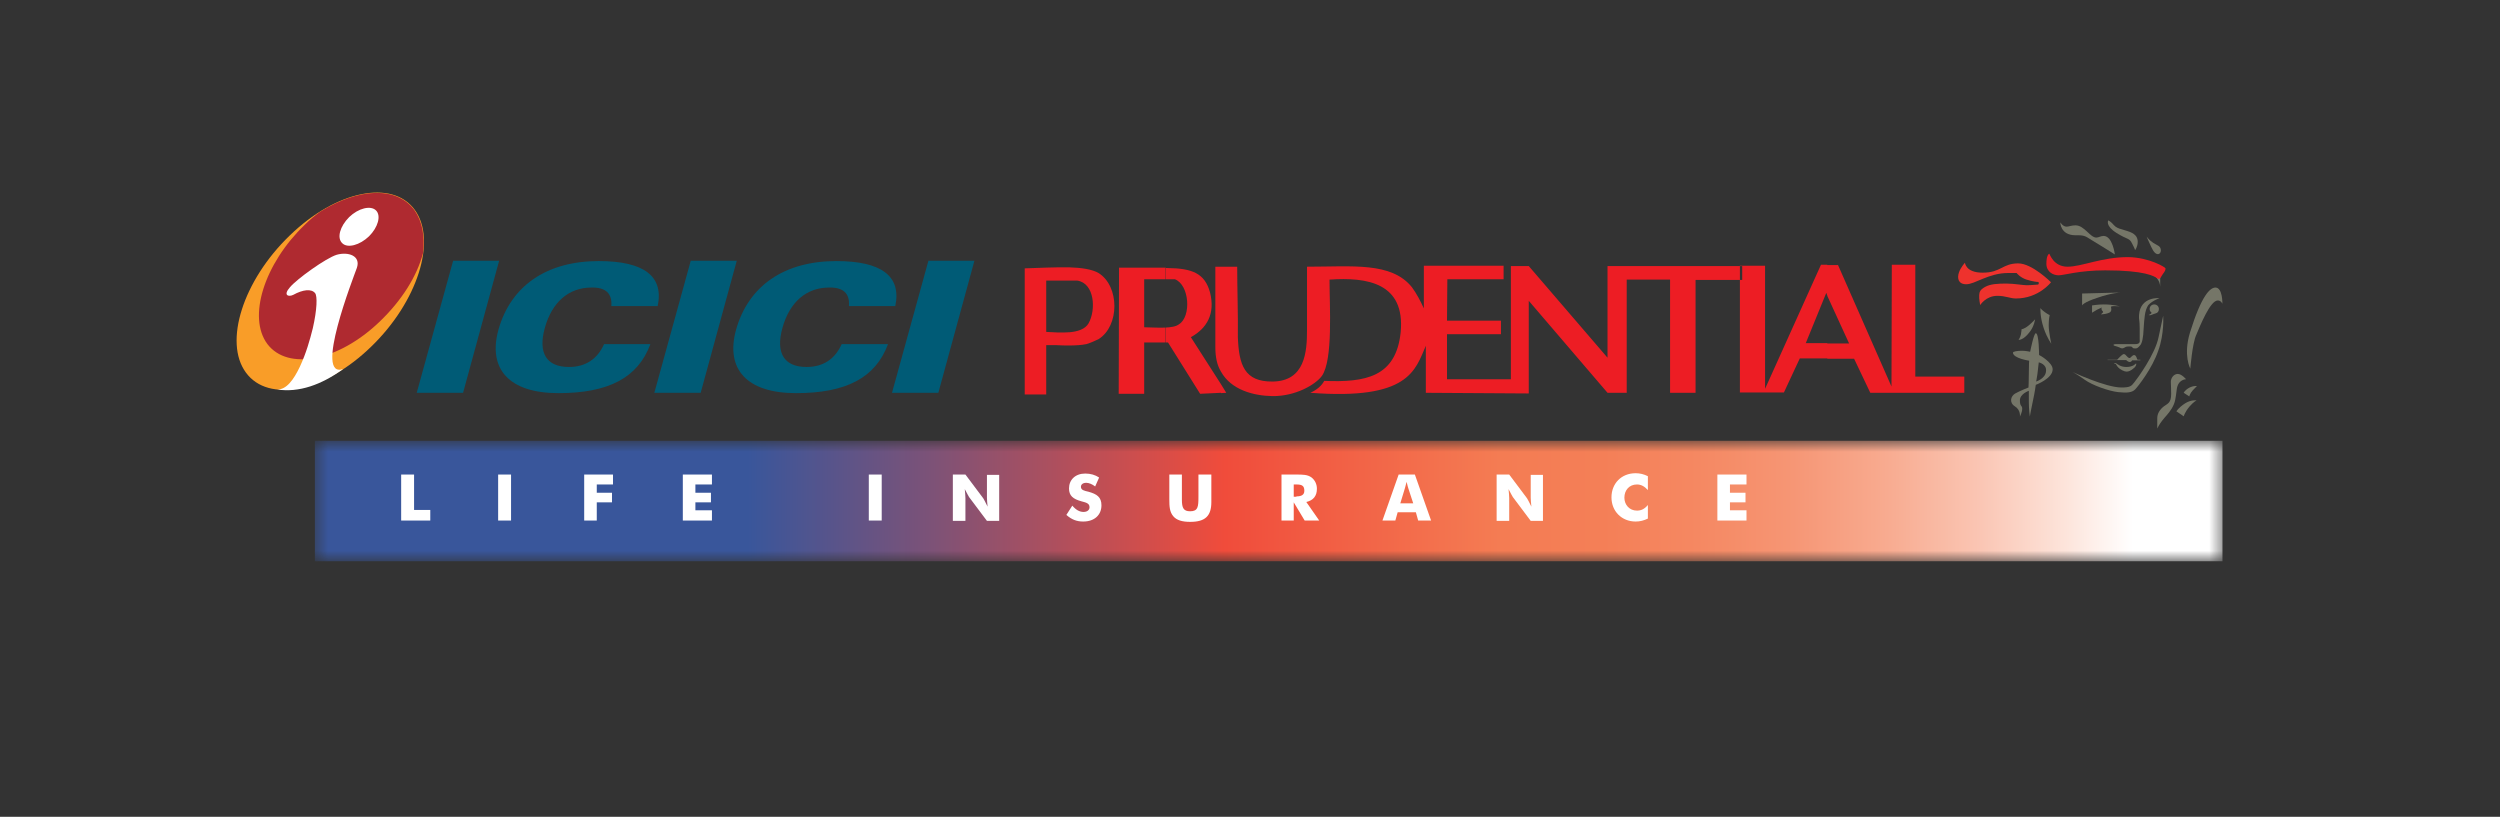 <svg width="202" height="66" viewBox="0 0 202 66" fill="none" xmlns="http://www.w3.org/2000/svg">
<rect x="0" y="0" width="202" height="66" fill="#333333" stroke="none"/>
<g clip-path="url(#clip0_5373_3359)">
<path d="M148.5 21.389L152.832 31.23L152.858 21.389H154.757V30.428H158.715V31.738H151.12L149.81 28.984H147.644V27.753H149.409L147.644 23.903V21.416H148.5V21.389ZM147.644 28.957H145.424L144.141 31.711H140.584V21.469H142.617V31.417L147.136 21.389H147.644V23.876L147.564 23.662L145.906 27.727H147.644V28.957ZM98.654 31.765V31.043L99.082 31.738L98.654 31.765ZM98.654 30.026C99.483 31.524 101.328 31.979 102.799 32.005C104.644 32.032 106.276 31.096 106.81 30.374C107.72 29.064 107.425 24.759 107.425 22.593C110.474 22.379 113.549 22.86 113.175 26.844C112.8 30.481 110.313 30.909 106.998 30.775C106.784 31.176 106.409 31.497 105.874 31.738C113.87 32.353 114.351 29.893 115.207 27.941V31.738L123.523 31.791V24.304L129.888 31.738H131.439V22.593H134.942V31.738H137.001V22.619H140.771V21.496H129.888V28.903L123.523 21.496H122.079V30.642H116.918V27.005H121.277V25.908H116.918L116.945 22.566H121.491V21.469H115.047V24.919C114.779 24.331 114.458 23.716 114.084 23.208C112.426 21.148 109.271 21.55 105.607 21.55V26.684C105.607 28.422 105.447 30.802 102.826 30.829C100.553 30.855 100.098 29.492 100.018 27.219C100.045 25.695 99.965 23.208 99.965 21.55H98.654V30.026ZM98.654 21.576V30.026C98.333 29.492 98.2 28.85 98.2 28.048V21.55H98.654V21.576ZM98.654 31.043L96.221 27.245C97.531 26.523 98.2 25.347 97.772 23.635C97.344 22.058 96.301 21.683 94.322 21.657H94.162V22.566H94.937C96.114 23.02 96.274 25.587 95.258 26.203C95.017 26.39 94.616 26.443 94.162 26.47V27.673H94.376L96.97 31.818L98.654 31.738V31.043ZM94.189 21.657V22.566H92.45V26.443C92.852 26.443 93.573 26.497 94.189 26.47V27.673H92.45V31.818H90.391L90.418 21.63H94.189V21.657ZM86.434 27.914C86.888 27.914 87.37 27.887 87.771 27.807C87.931 27.78 88.68 27.459 88.76 27.406C90.472 26.336 90.472 23.127 88.76 22.058C88.252 21.764 87.396 21.63 86.434 21.603V22.673H87.049C88.439 22.887 88.573 25.026 87.958 26.122C87.691 26.604 87.049 26.791 86.434 26.844V27.914ZM86.434 21.603V22.673H84.535V26.818C84.99 26.844 85.738 26.898 86.434 26.844V27.914C86.059 27.914 85.685 27.914 85.337 27.887H84.535V31.872H82.797V21.683C83.813 21.657 85.204 21.576 86.434 21.603Z" fill="#ED1D24"/>
<path d="M164.867 24.892C164.867 24.892 164.92 24.999 165.214 25.213C165.508 25.427 165.615 25.454 165.615 25.454C165.615 25.454 165.535 25.775 165.535 26.283C165.535 26.818 165.749 27.807 165.749 27.78C165.749 27.754 165.428 27.379 165.134 26.523C164.813 25.561 164.867 24.892 164.867 24.892Z" fill="#757668"/>
<path d="M163.1 27.46C163.1 27.46 163.233 27.272 163.287 27.032C163.34 26.791 163.34 26.604 163.34 26.604C163.34 26.604 163.581 26.577 163.902 26.31C164.223 26.042 164.437 25.802 164.437 25.802C164.437 25.802 164.356 26.39 163.982 26.845C163.474 27.513 163.1 27.46 163.1 27.46Z" fill="#757668"/>
<path d="M164.491 26.925C164.758 26.925 164.758 28.716 164.758 28.69C164.758 28.663 165.855 29.278 165.855 29.84C165.855 30.588 164.491 31.096 164.491 31.096C164.491 31.096 164.411 31.711 164.277 32.3C164.143 32.888 164.01 33.663 164.01 33.663C164.01 33.663 163.93 33.075 163.93 32.487V31.578C163.93 31.578 163.208 31.818 163.208 32.353C163.208 32.888 163.395 32.727 163.395 33.022C163.395 33.316 163.208 33.663 163.208 33.663C163.208 33.663 163.288 33.129 162.806 32.834C162.325 32.54 162.459 32.005 162.833 31.792C163.208 31.578 163.903 31.31 163.903 31.31C163.903 31.31 163.93 30.802 163.93 30.134C163.93 29.465 163.956 29.144 163.956 29.144C163.956 29.144 162.673 28.957 162.646 28.502C162.646 28.395 162.994 28.342 163.395 28.342C163.689 28.342 164.036 28.422 164.036 28.422C164.036 28.422 164.331 26.925 164.491 26.925ZM164.732 29.278C164.732 29.278 164.678 29.813 164.625 30.214C164.571 30.615 164.518 30.829 164.518 30.829C164.518 30.829 165.293 30.588 165.32 29.973C165.374 29.412 164.732 29.278 164.732 29.278Z" fill="#757668"/>
<path d="M168.234 23.716V24.678C168.234 24.678 168.315 24.438 169.464 24.063C170.614 23.662 171.336 23.636 171.336 23.636L168.234 23.716Z" fill="#757668"/>
<path d="M169.037 25.267V24.678C169.037 24.678 169.518 24.598 169.973 24.598C170.775 24.598 171.283 24.759 171.283 24.759C171.283 24.759 171.043 24.732 170.829 24.732C170.615 24.732 170.561 24.785 170.561 24.785C170.561 24.785 170.695 25.16 170.428 25.267C170.16 25.374 170.133 25.347 170.027 25.374C169.92 25.4 169.759 25.4 169.759 25.4L169.92 25.24C169.92 25.24 169.973 25.213 169.866 25.106C169.759 24.999 169.813 24.839 169.813 24.839C169.813 24.839 169.706 24.919 169.438 25.026C169.224 25.16 169.037 25.267 169.037 25.267Z" fill="#757668"/>
<path d="M170.293 29.064H171.068C171.068 29.064 171.47 28.609 171.603 28.609C171.79 28.609 171.871 28.93 172.085 28.93C172.138 28.93 172.299 28.689 172.432 28.689C172.646 28.689 172.646 29.064 172.726 29.064H172.94V29.117H172.272C172.272 29.117 172.218 29.251 172.085 29.251C171.951 29.251 171.79 29.091 171.79 29.091H170.293V29.064Z" fill="#757668"/>
<path d="M172.593 29.358C172.593 29.358 172.38 29.652 171.818 29.652C171.337 29.652 171.123 29.438 170.989 29.358C170.962 29.331 170.909 29.331 170.855 29.331C170.802 29.331 170.829 29.385 170.882 29.385C170.936 29.385 170.936 29.412 170.962 29.412C170.989 29.465 171.016 29.518 171.096 29.625C171.283 29.866 171.658 30.027 171.818 30.027C171.978 30.027 172.166 29.973 172.46 29.706C172.674 29.492 172.593 29.358 172.593 29.358Z" fill="#757668"/>
<path d="M167.459 30.053C167.459 30.053 170.133 31.31 171.417 31.31C172.165 31.31 172.219 31.176 172.46 30.882C172.7 30.588 174.144 28.609 174.412 27.245C174.706 25.882 174.786 25.507 174.786 25.507C174.786 25.507 174.893 26.951 174.385 28.342C173.904 29.759 172.754 31.23 172.513 31.471C172.272 31.711 171.898 31.765 171.149 31.684C170.4 31.604 169.037 31.123 168.422 30.668C167.78 30.214 167.459 30.053 167.459 30.053Z" fill="#757668"/>
<path d="M174.307 34.626V33.77C174.307 33.423 174.521 33.075 174.841 32.834C175.162 32.594 175.43 32.567 175.43 31.818C175.43 31.096 175.403 31.177 175.403 30.856C175.403 30.535 175.644 30.214 175.965 30.214C176.285 30.214 176.633 30.642 176.633 30.642C176.633 30.642 175.991 30.642 175.884 31.444C175.777 32.246 175.777 32.487 175.483 32.995C175.189 33.476 174.922 33.69 174.708 33.984C174.467 34.279 174.307 34.626 174.307 34.626Z" fill="#757668"/>
<path d="M176.443 31.738L176.898 32.032C176.898 32.032 176.925 31.818 177.165 31.551C177.406 31.284 177.513 31.203 177.513 31.203C177.513 31.203 177.353 31.123 176.925 31.31C176.524 31.524 176.443 31.738 176.443 31.738Z" fill="#757668"/>
<path d="M175.855 33.236L176.444 33.637C176.444 33.637 176.551 33.262 176.925 32.834C177.273 32.433 177.487 32.353 177.487 32.353C177.487 32.353 177.059 32.273 176.551 32.594C176.016 32.941 175.855 33.236 175.855 33.236Z" fill="#757668"/>
<path d="M179.57 24.545C179.57 24.545 179.597 23.234 179.009 23.234C178.581 23.234 177.886 23.849 176.95 26.871C176.388 28.716 176.977 29.786 176.977 29.786C176.977 29.786 177.137 27.753 177.458 27.058C177.752 26.363 178.581 24.277 179.196 24.277C179.464 24.277 179.57 24.545 179.57 24.545Z" fill="#757668"/>
<path d="M174.492 24.09C174.492 24.09 172.941 23.93 172.834 25.454C172.807 25.855 172.887 25.828 172.887 26.524C172.887 27.219 172.887 27.246 172.887 27.406C172.887 27.567 172.968 27.807 172.513 27.807H170.935C170.775 27.807 170.695 27.887 170.855 27.941C171.042 27.994 171.122 28.021 171.256 28.075C171.39 28.155 171.497 28.181 171.631 28.101C171.737 28.048 171.764 27.994 172.005 27.994C172.246 27.994 172.219 27.994 172.299 28.075C172.379 28.155 172.406 28.155 172.54 28.155C172.673 28.155 172.754 28.101 172.914 27.914C173.075 27.754 173.182 27.299 173.208 26.524C173.262 25.748 173.288 25.079 173.583 24.652C173.93 24.277 174.492 24.09 174.492 24.09Z" fill="#757668"/>
<path d="M174.438 24.973C174.438 24.759 174.278 24.598 174.064 24.598C173.85 24.598 173.69 24.759 173.69 24.973C173.69 25.079 173.743 25.186 173.85 25.267C173.85 25.293 173.823 25.293 173.823 25.32C173.743 25.4 173.609 25.454 173.609 25.454C173.609 25.454 173.716 25.507 173.877 25.427C173.957 25.4 174.037 25.374 174.091 25.347C174.117 25.347 174.144 25.347 174.171 25.32C174.331 25.293 174.438 25.16 174.438 24.973Z" fill="#757668"/>
<path d="M174.544 23.181V22.245L173.742 22.084C173.742 22.084 174.17 22.245 174.357 22.593C174.544 22.86 174.544 23.181 174.544 23.181Z" fill="#757668"/>
<path d="M174.974 21.683C174.974 21.844 174.921 21.924 174.761 22.138C174.6 22.352 174.547 22.646 174.306 22.486C174.065 22.325 173.343 21.844 170.108 21.844C167.995 21.844 166.765 22.245 166.337 22.245C165.909 22.245 165.348 21.978 165.348 21.309C165.348 20.641 165.535 20.507 165.588 20.507C165.615 20.507 165.909 21.55 167.059 21.55C168.209 21.55 169.813 20.774 171.953 20.774C173.664 20.801 174.974 21.603 174.974 21.683Z" fill="#ED1D24"/>
<path d="M170.881 20.56C170.881 20.56 170.694 19.063 169.972 19.063C169.731 19.063 169.571 19.197 169.384 19.197C168.875 19.197 168.421 18.207 167.699 18.207C167.378 18.207 167.164 18.314 166.977 18.314C166.683 18.314 166.469 17.966 166.469 17.966C166.469 17.966 166.469 19.009 167.699 19.009C167.993 19.009 168.314 18.983 168.635 19.17C169.918 19.945 170.881 20.56 170.881 20.56Z" fill="#757668"/>
<path d="M170.348 17.806C170.348 17.806 170.08 18.234 171.016 18.822C171.952 19.41 172.033 19.196 172.273 19.678C172.514 20.132 172.514 20.213 172.514 20.213C172.514 20.213 172.728 19.945 172.728 19.544C172.728 19.116 172.487 18.849 171.872 18.662C171.257 18.474 171.177 18.474 170.936 18.314C170.829 18.234 170.749 18.127 170.642 18.02C170.508 17.886 170.348 17.806 170.348 17.806Z" fill="#757668"/>
<path d="M173.449 19.116C173.449 19.116 173.583 19.464 173.717 19.731C173.85 19.998 174.038 20.533 174.358 20.533C174.653 20.533 174.706 19.998 174.358 19.838C174.011 19.651 173.931 19.597 173.77 19.464C173.583 19.303 173.449 19.116 173.449 19.116Z" fill="#757668"/>
<path d="M165.721 22.806C165.721 22.806 164.197 21.282 163.074 21.282C161.79 21.282 161.683 22.031 160.213 22.031H160.186C158.822 22.031 158.769 21.229 158.769 21.229C158.769 21.229 158.421 21.603 158.287 22.004C158.127 22.459 158.207 22.967 158.876 22.967C159.598 22.967 160.667 22.058 162.272 22.058H162.94C162.94 22.058 163.234 22.432 163.743 22.592C164.251 22.753 164.598 22.78 164.678 22.78C164.759 22.78 164.759 22.994 164.652 22.994C164.545 22.994 164.117 23.047 163.769 23.047C163.422 23.047 162.78 22.913 162.111 22.913C161.443 22.913 160.828 22.94 160.4 23.181C159.972 23.421 159.945 23.582 159.919 23.849C159.892 24.117 159.999 24.651 159.999 24.651C159.999 24.651 160.453 23.903 161.389 23.903C162.058 23.903 162.405 24.117 162.887 24.117C164.732 24.117 165.721 22.806 165.721 22.806Z" fill="#EE322D"/>
<mask id="mask0_5373_3359" style="mask-type:luminance" maskUnits="userSpaceOnUse" x="25" y="35" width="155" height="11">
<path d="M179.577 35.615H25.441V45.349H179.577V35.615Z" fill="white"/>
</mask>
<g mask="url(#mask0_5373_3359)">
<path d="M179.577 35.615H25.441V45.349H179.577V35.615Z" fill="url(#paint0_linear_5373_3359)"/>
</g>
<path d="M33.672 31.738L36.613 21.068H40.33L37.416 31.738H33.672Z" fill="#005B76"/>
<path d="M52.871 31.738L55.813 21.068H59.53L56.615 31.738H52.871Z" fill="#005B76"/>
<path d="M72.074 31.738L75.016 21.068H78.733L75.818 31.738H72.074Z" fill="#005B76"/>
<path fill-rule="evenodd" clip-rule="evenodd" d="M49.396 24.732H53.14C53.648 22.325 52.044 21.095 48.38 21.095C44.128 21.095 41.267 23.127 40.277 26.63C39.395 29.812 41.133 31.765 45.117 31.765C49.155 31.765 51.535 30.535 52.552 27.807H48.808C48.273 29.01 47.31 29.652 45.973 29.652C44.155 29.652 43.46 28.529 44.021 26.497C44.609 24.384 45.973 23.234 47.792 23.234C48.941 23.207 49.476 23.715 49.396 24.732Z" fill="#005B76"/>
<path fill-rule="evenodd" clip-rule="evenodd" d="M68.595 24.732H72.339C72.847 22.325 71.243 21.095 67.579 21.095C63.327 21.095 60.466 23.127 59.477 26.63C58.594 29.812 60.332 31.765 64.317 31.765C68.355 31.765 70.735 30.535 71.751 27.807H68.007C67.472 29.01 66.51 29.652 65.172 29.652C63.354 29.652 62.659 28.529 63.22 26.497C63.809 24.384 65.172 23.234 66.991 23.234C68.141 23.207 68.676 23.715 68.595 24.732Z" fill="#005B76"/>
<path fill-rule="evenodd" clip-rule="evenodd" d="M23.402 19.036C27.146 15.399 31.692 14.463 33.51 16.95C35.329 19.437 33.724 24.411 29.98 28.021C26.237 31.658 21.691 32.594 19.872 30.107C18.054 27.647 19.632 22.673 23.402 19.036Z" fill="#F99D28"/>
<path fill-rule="evenodd" clip-rule="evenodd" d="M25.863 17.11C25.462 17.405 25.034 17.752 24.633 18.153C21.344 21.309 19.98 25.641 21.611 27.807C23.27 29.973 27.334 29.198 30.677 25.988C32.468 24.277 33.699 22.298 34.18 20.453C34.34 19.089 34.126 17.886 33.485 16.977C32.041 15.025 28.965 15.185 25.863 17.11Z" fill="#AF2A30"/>
<path fill-rule="evenodd" clip-rule="evenodd" d="M27.735 29.812C25.97 31.096 24.152 31.738 22.387 31.47C23.136 31.497 23.724 30.695 24.232 29.625C24.74 28.529 25.034 27.486 25.275 26.523C25.622 24.999 25.649 23.929 25.462 23.689C25.168 23.314 24.473 23.395 23.697 23.822C23.323 24.01 22.841 23.876 23.43 23.207C24.018 22.512 26.344 20.854 27.2 20.587C28.136 20.319 29.179 20.667 28.831 21.656C28.564 22.405 25.328 30.668 27.735 29.812ZM30.382 17.003C30.81 17.431 30.543 18.367 29.821 19.089C29.072 19.811 28.083 20.079 27.655 19.651C27.2 19.223 27.468 18.287 28.216 17.538C28.965 16.816 29.954 16.576 30.382 17.003Z" fill="white"/>
<path d="M32.414 38.343H33.457V41.204H34.767V42.06H32.414V38.343Z" fill="white"/>
<path d="M41.293 38.343H40.25V42.06H41.293V38.343Z" fill="white"/>
<path d="M47.203 38.343H49.53V39.145H48.219V39.814H49.449V40.589H48.219V42.06H47.203V38.343Z" fill="white"/>
<path d="M55.172 38.343H57.525V39.145H56.188V39.814H57.445V40.589H56.188V41.231H57.525V42.06H55.172V38.343Z" fill="white"/>
<path d="M71.242 38.343H70.199V42.06H71.242V38.343Z" fill="white"/>
<path d="M76.99 38.343H78.006L79.45 40.268C79.477 40.322 79.611 40.536 79.798 40.937C79.771 40.643 79.745 40.402 79.745 40.215V38.37H80.734V42.087H79.745L78.3 40.161C78.274 40.108 78.14 39.894 77.953 39.52C77.98 39.814 78.006 40.054 78.006 40.242V42.087H76.99V38.343Z" fill="white"/>
<path d="M87.553 41.365C87.847 41.365 88.034 41.204 88.034 40.99C88.034 40.696 87.82 40.616 87.392 40.509C86.697 40.322 86.376 40.054 86.376 39.466C86.376 38.771 86.884 38.263 87.686 38.263C88.114 38.263 88.489 38.37 88.809 38.584L88.489 39.306C88.248 39.118 87.981 39.011 87.767 39.011C87.499 39.011 87.339 39.145 87.339 39.332C87.339 39.6 87.606 39.653 87.954 39.733C88.622 39.921 88.997 40.161 88.997 40.83C88.997 41.605 88.435 42.14 87.526 42.14C86.991 42.14 86.59 41.98 86.162 41.605L86.643 40.856C86.938 41.204 87.232 41.365 87.553 41.365Z" fill="white"/>
<path d="M95.497 38.343V40.375C95.497 41.044 95.63 41.311 96.165 41.311C96.807 41.311 96.834 40.937 96.834 40.135V38.343H97.877V40.562C97.877 41.686 97.395 42.167 96.165 42.167C95.523 42.167 95.069 42.033 94.801 41.712C94.507 41.365 94.481 40.937 94.481 40.349V38.343H95.497Z" fill="white"/>
<path d="M103.572 38.343H104.722C105.256 38.343 105.657 38.343 105.978 38.584C106.246 38.798 106.406 39.118 106.406 39.493C106.406 40.081 106.112 40.429 105.55 40.562L106.593 42.06H105.417L104.534 40.589V42.06H103.545V38.343H103.572ZM104.748 40.108C105.176 40.108 105.39 39.974 105.39 39.653C105.39 39.252 105.203 39.145 104.748 39.145H104.534V40.135H104.748V40.108Z" fill="white"/>
<path d="M113.011 38.343H114.322L115.632 42.06H114.589L114.402 41.392H112.931L112.744 42.06H111.701L113.011 38.343ZM114.188 40.669L113.787 39.439C113.76 39.386 113.733 39.225 113.653 38.931C113.573 39.199 113.546 39.386 113.52 39.439L113.145 40.669H114.188Z" fill="white"/>
<path d="M120.928 38.343H121.944L123.388 40.268C123.415 40.322 123.548 40.536 123.736 40.937C123.709 40.643 123.682 40.402 123.682 40.215V38.37H124.671V42.087H123.682L122.238 40.161C122.211 40.108 122.078 39.894 121.89 39.52C121.917 39.814 121.944 40.054 121.944 40.242V42.087H120.928V38.343Z" fill="white"/>
<path d="M133.149 39.6C132.881 39.306 132.614 39.145 132.266 39.145C131.651 39.145 131.25 39.6 131.25 40.215C131.25 40.776 131.651 41.258 132.266 41.258C132.614 41.258 132.881 41.124 133.149 40.803V41.9C132.828 42.06 132.507 42.14 132.159 42.14C131.036 42.14 130.207 41.311 130.207 40.188C130.207 39.065 131.009 38.236 132.159 38.236C132.507 38.236 132.828 38.316 133.149 38.477V39.6Z" fill="white"/>
<path d="M138.764 38.343H141.117V39.145H139.78V39.814H141.037V40.589H139.78V41.231H141.117V42.06H138.764V38.343Z" fill="white"/>
</g>
<defs>
<linearGradient id="paint0_linear_5373_3359" x1="25.448" y1="40.476" x2="179.57" y2="40.476" gradientUnits="userSpaceOnUse">
<stop stop-color="#39569B"/>
<stop offset="0.227" stop-color="#39569B"/>
<stop offset="0.321" stop-color="#7B5278"/>
<stop offset="0.477" stop-color="#F04C3B"/>
<stop offset="0.621" stop-color="#F47C53"/>
<stop offset="0.675" stop-color="#F47F57"/>
<stop offset="0.725" stop-color="#F58862"/>
<stop offset="0.775" stop-color="#F69675"/>
<stop offset="0.824" stop-color="#F8AB90"/>
<stop offset="0.872" stop-color="#FAC5B3"/>
<stop offset="0.919" stop-color="#FDE5DC"/>
<stop offset="0.953" stop-color="white"/>
<stop offset="1" stop-color="white"/>
</linearGradient>
<clipPath id="clip0_5373_3359">
<rect width="201" height="65" fill="white" transform="translate(0.51 0.429)"/>
</clipPath>
</defs>
</svg>
